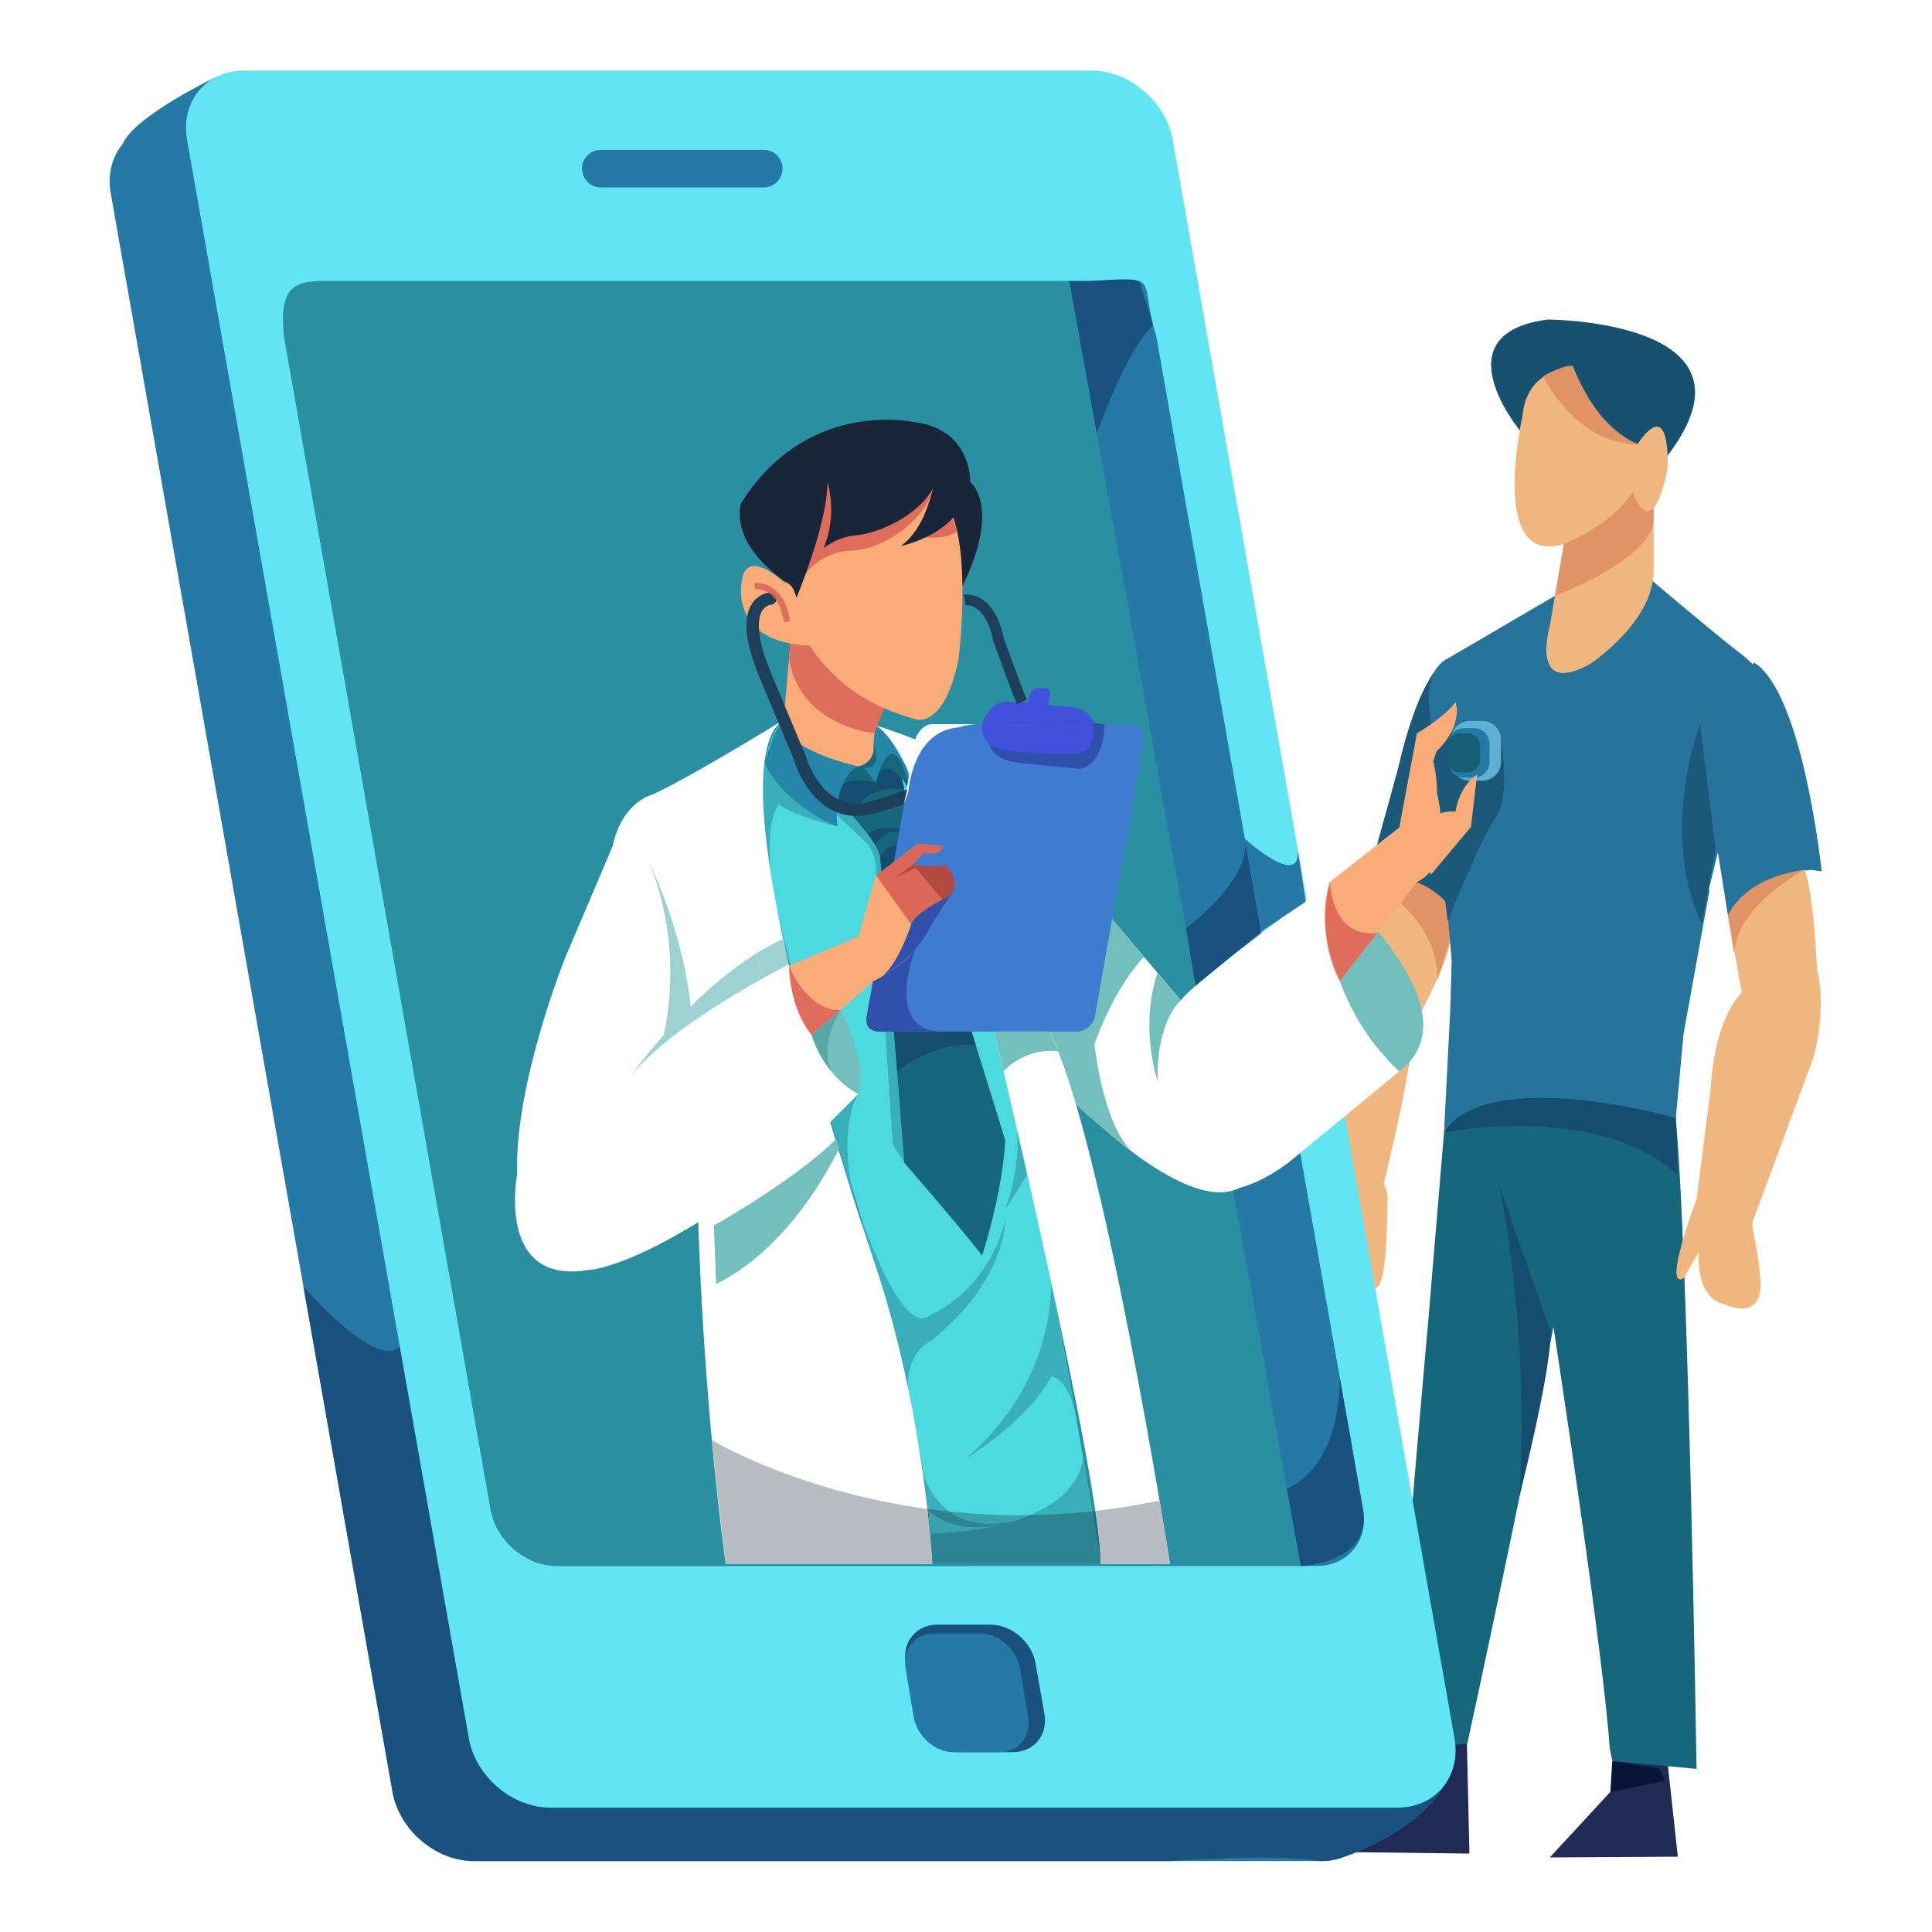 <svg version="1.0" preserveAspectRatio="xMidYMid meet" height="1080" viewBox="0 0 810 810" zoomAndPan="magnify" width="1080" xmlns:xlink="http://www.w3.org/1999/xlink" xmlns="http://www.w3.org/2000/svg"><defs><clipPath id="91695fb1c8"><path clip-rule="nonzero" d="M 716.699 277.766 L 763.723 277.766 L 763.723 384.062 L 716.699 384.062 Z M 716.699 277.766"></path></clipPath><clipPath id="7d37e0a01e"><path clip-rule="nonzero" d="M 711.188 402.113 L 763.723 402.113 L 763.723 514.426 L 711.188 514.426 Z M 711.188 402.113"></path></clipPath><clipPath id="4b7b84f7a1"><path clip-rule="nonzero" d="M 45.973 32 L 610.426 32 L 610.426 780.266 L 45.973 780.266 Z M 45.973 32"></path></clipPath><clipPath id="7ff720927e"><path clip-rule="nonzero" d="M 111.641 539 L 610.426 539 L 610.426 780.266 L 111.641 780.266 Z M 111.641 539"></path></clipPath><clipPath id="f73e84eeaf"><path clip-rule="nonzero" d="M 565.07 678.984 L 560.797 654.734 C 558.207 655.902 555.25 656.551 552.031 656.551 L 233.473 656.551 C 220.434 656.551 208.004 645.98 205.703 632.938 L 119.102 141.395 C 116.402 117.781 125.504 117.781 138.543 117.781 L 457.102 117.781 C 460.586 117.582 463.539 117.402 466.047 117.281 L 459.668 81.09 C 456.832 65.008 441.508 51.98 425.438 51.98 L 98.996 51.98 C 94.465 40.441 91.113 32.043 91.113 32.043 C 91.113 32.043 56.617 48.32 51.41 60.402 C 47.012 65.676 45 72.996 46.426 81.09 L 164.551 751.16 C 167.383 767.234 182.711 780.266 198.785 780.266 L 553.824 780.266 C 557.355 780.266 560.621 779.641 563.551 778.488 C 572.754 775.242 606.246 761.727 610.191 735.727 C 610.191 735.727 592.996 714.117 565.07 678.984"></path></clipPath><clipPath id="875cad85b6"><path clip-rule="nonzero" d="M 77 29.547 L 611 29.547 L 611 758 L 77 758 Z M 77 29.547"></path></clipPath></defs><rect fill-opacity="1" height="972" y="-81" fill="#ffffff" width="972" x="-81"></rect><rect fill-opacity="1" height="972" y="-81" fill="#ffffff" width="972" x="-81"></rect><path fill-rule="nonzero" fill-opacity="1" d="M 594.77 727.082 L 592.102 745.789 L 566.723 776.512 L 616.066 777.125 L 614.805 721.742 C 614.805 721.742 596.105 723.074 594.77 727.082" fill="#202c55"></path><path fill-rule="nonzero" fill-opacity="1" d="M 677.82 732.547 L 675.148 751.25 L 649.773 778.742 L 703.434 778.414 L 697.855 727.207 C 697.855 727.207 679.16 728.543 677.82 732.547" fill="#202c55"></path><path fill-rule="nonzero" fill-opacity="1" d="M 605.414 474.777 L 598.777 554.023 C 598.777 554.023 588.941 664.418 588.941 672.066 C 588.941 679.719 586.758 733.281 586.758 733.281 L 615.168 731.094 C 615.168 731.094 647.176 583.848 655.918 530.289 L 681.832 460.023 C 681.832 460.023 622.977 444.715 605.414 474.777" fill="#16677c"></path><path fill-rule="nonzero" fill-opacity="1" d="M 645.715 520.082 C 645.715 520.082 671.586 684.777 674.863 732.867 L 675.953 738.332 L 711.285 741.613 C 711.285 741.613 708.059 529.977 702.594 468.77 C 702.594 468.77 673.09 427.234 659.973 472.047 C 646.859 516.863 645.715 520.082 645.715 520.082" fill="#16677c"></path><path fill-rule="nonzero" fill-opacity="1" d="M 573.234 369.105 L 561.695 421.398 L 591.621 432.02 C 591.621 432.02 608.035 403.055 608.035 393.398 L 607.344 379.18 C 607.344 379.18 586.703 356.402 573.234 369.105" fill="#efb77f"></path><path fill-rule="nonzero" fill-opacity="1" d="M 602.738 410.777 C 602.738 410.555 602.73 410.336 602.73 410.117 C 602.957 409.602 603.184 409.086 603.41 408.574 L 602.738 410.777 M 606.453 378.246 C 604.5 376.266 599.539 371.566 593.609 368.395 L 592.766 365.789 C 598.992 369.441 604.359 375.527 606.438 378.039 L 606.453 378.246" fill="#e19a73"></path><path fill-rule="nonzero" fill-opacity="1" d="M 602.73 410.117 C 602.496 395.922 594.676 385.469 587.145 378.672 L 594.055 369.785 L 593.609 368.395 C 599.539 371.566 604.5 376.266 606.453 378.246 L 607.859 393.98 L 603.41 408.574 C 603.184 409.086 602.957 409.602 602.73 410.117" fill="#e09366"></path><path fill-rule="nonzero" fill-opacity="1" d="M 604.133 278.43 C 604.133 278.43 594.477 285.543 586.109 322.289 L 573.234 369.105 C 573.234 369.105 591.258 361.996 607.344 379.18 C 607.344 379.18 645.965 285.543 604.133 278.43" fill="#1a5979"></path><path fill-rule="nonzero" fill-opacity="1" d="M 651.949 249.781 L 607.344 275.859 C 607.344 275.859 598.336 279.074 598.977 294.527 L 608.633 402.676 L 707.105 411.047 C 707.105 411.047 735.426 295.172 736.715 290.664 C 738 286.156 740.574 282.297 729.633 273.926 C 718.691 265.555 692.945 243.668 692.945 243.668 C 692.945 243.668 654.715 239.152 651.949 249.781" fill="#26749b"></path><path fill-rule="nonzero" fill-opacity="1" d="M 655.664 228.039 L 649.867 261.949 C 649.867 261.949 678.828 265.293 693.309 239.227 L 693.309 200.605 C 693.309 200.605 642.148 163.75 655.664 228.039" fill="#efb77f"></path><path fill-rule="nonzero" fill-opacity="1" d="M 651.949 249.781 L 655.664 228.039 L 651.949 249.777 C 651.949 249.777 651.949 249.777 651.949 249.781" fill="#e19a73"></path><path fill-rule="nonzero" fill-opacity="1" d="M 651.949 249.781 L 651.949 249.777 L 655.664 228.039 C 655.664 228.039 674.969 220.695 684.625 206.305 C 684.625 206.305 687.273 214.285 690.832 214.285 C 691.621 214.285 692.453 213.898 693.309 212.938 L 693.309 217.496 C 693.309 234.367 652.055 249.742 651.949 249.781" fill="#e09366"></path><path fill-rule="nonzero" fill-opacity="1" d="M 637.148 180.383 C 637.148 180.383 603.535 139.77 648.906 133.977 C 648.906 133.977 742.637 134.113 699.148 191.012 L 662.422 196.723 L 637.148 180.383" fill="#165270"></path><path fill-rule="nonzero" fill-opacity="1" d="M 638.285 174.531 C 638.285 174.531 623.809 238.098 655.664 228.039 C 655.664 228.039 674.969 220.695 684.625 206.305 C 684.625 206.305 692.348 229.539 699.105 196.723 C 699.105 196.723 701.035 164.973 686.551 186.168 L 693.309 157.152 C 693.309 157.152 641.336 140.035 638.285 174.531" fill="#efb77f"></path><path fill-rule="nonzero" fill-opacity="1" d="M 659.395 153.445 C 659.395 153.445 669.176 180.43 686.551 186.168 L 699.191 165.352 C 699.191 165.352 680.496 124.32 659.395 149.426 L 659.395 153.445" fill="#165270"></path><path fill-rule="nonzero" fill-opacity="1" d="M 647.066 157.984 C 647.02 157.898 646.977 157.812 646.926 157.73 C 646.926 157.73 654.77 153.309 658.434 153.309 C 658.797 153.309 659.117 153.352 659.391 153.445 C 654.867 154.129 650.586 155.523 647.066 157.984" fill="#ca8964"></path><path fill-rule="nonzero" fill-opacity="1" d="M 685.336 186.215 C 680.402 186.215 661.488 184.395 647.066 157.984 C 650.586 155.523 654.867 154.129 659.391 153.445 C 659.391 153.445 659.391 153.445 659.395 153.445 C 659.395 153.445 662.051 161.801 668.281 170.465 C 672.797 177.074 678.949 183.656 686.551 186.168 C 686.551 186.168 686.121 186.215 685.336 186.215" fill="#e09366"></path><path fill-rule="nonzero" fill-opacity="1" d="M 686.551 186.168 C 678.949 183.656 672.797 177.074 668.281 170.465 C 672.578 176.43 678.566 182.539 686.551 186.168" fill="#ca8964"></path><path fill-rule="nonzero" fill-opacity="1" d="M 649.867 261.949 C 649.867 261.949 640.816 292.594 666.555 278.43 C 666.555 278.43 693.309 260.953 693.309 239.227 C 693.309 239.227 652.488 251.906 649.867 261.949" fill="#efb77f"></path><path fill-rule="nonzero" fill-opacity="1" d="M 608.633 402.676 L 607.992 423.922 L 705.816 433.578 L 716.762 373.066 C 716.762 373.066 610.562 378.859 608.633 402.676" fill="#26749b"></path><g clip-path="url(#91695fb1c8)"><path fill-rule="nonzero" fill-opacity="1" d="M 735.426 277.789 C 735.426 277.789 713.543 300.965 717.402 339.59 L 724.484 384.008 C 724.484 384.008 734.781 367.27 759.238 364.695 L 763.742 365.34 C 763.742 365.34 756.023 290.664 735.426 277.789" fill="#26749b"></path></g><path fill-rule="nonzero" fill-opacity="1" d="M 724.484 384.008 L 730.273 416.195 C 730.273 416.195 734.781 400.746 761.812 406.539 C 761.812 406.539 760.527 375.637 756.664 364.695 C 756.664 364.695 731.562 367.914 724.484 384.008" fill="#efb77f"></path><path fill-rule="nonzero" fill-opacity="1" d="M 727.059 400.102 L 724.484 384.008 L 727.137 398.766 C 727.098 399.211 727.074 399.656 727.059 400.102" fill="#e19a73"></path><path fill-rule="nonzero" fill-opacity="1" d="M 724.484 384.008 C 724.484 384.008 730.281 367.914 756.664 364.695 C 756.59 364.707 731.555 367.938 724.484 384.008" fill="#cb8c69"></path><path fill-rule="nonzero" fill-opacity="1" d="M 727.137 398.766 L 724.484 384.008 C 731.555 367.938 756.59 364.707 756.664 364.695 C 756.664 364.695 728.945 378.863 727.137 398.766" fill="#e09366"></path><g clip-path="url(#7d37e0a01e)"><path fill-rule="nonzero" fill-opacity="1" d="M 730.273 416.195 C 730.273 416.195 719.051 425.262 717.121 457.125 L 711.332 502.508 L 734.137 514.047 L 760.562 442.641 C 760.562 442.641 765.957 422.578 761.812 406.539 C 761.812 406.539 735.703 392.648 730.273 416.195" fill="#efb77f"></path></g><path fill-rule="nonzero" fill-opacity="1" d="M 711.332 502.508 C 711.332 502.508 696.809 541.086 705.816 535.934 L 712.254 524.988 C 712.254 524.988 710.324 544.301 723.199 546.879 C 723.199 546.879 739.93 555.246 738 535.289 C 736.07 515.332 732.852 514.691 736.07 508.254 C 739.289 501.816 716.84 480.668 711.332 502.508" fill="#efb77f"></path><path fill-rule="nonzero" fill-opacity="1" d="M 581.609 505.52 C 581.609 505.52 581.891 546.742 575.219 538.789 L 572.965 526.297 C 572.965 526.297 568.102 545.082 555.133 543.047 C 555.133 543.047 536.535 545.113 545.25 527.055 C 553.961 509 557.203 509.508 556.414 502.355 C 555.617 495.203 583.988 483.121 581.609 505.52" fill="#efb77f"></path><path fill-rule="nonzero" fill-opacity="1" d="M 607.992 423.922 L 605.414 474.777 C 605.414 474.777 621.496 446.879 702.594 468.77 L 705.816 433.578 C 705.816 433.578 637.598 322.852 607.992 423.922" fill="#26749b"></path><path fill-rule="nonzero" fill-opacity="1" d="M 561.695 421.398 C 561.695 421.398 560.496 422.512 558.867 424.996 C 555.02 430.844 548.758 444.305 550.117 468.711 L 554.938 513.129 L 575.211 516.023 C 575.211 516.023 594.52 441.676 591.621 432.02 L 561.695 421.398" fill="#efb77f"></path><path fill-rule="nonzero" fill-opacity="1" d="M 719.305 356.121 L 712.746 303.656 C 712.746 303.656 695.262 348.836 713.473 387.457 L 719.305 356.121" fill="#1a5979"></path><path fill-rule="nonzero" fill-opacity="1" d="M 605.414 474.777 C 605.414 474.777 669.031 461.789 703.273 492.395 L 702.594 468.77 C 702.594 468.77 623.395 446.23 605.414 474.777" fill="#144d70"></path><path fill-rule="nonzero" fill-opacity="1" d="M 650.137 558.395 L 628.281 496.094 C 628.281 496.094 641.398 552.93 637.023 627.258 C 637.023 627.258 650.137 575.883 650.137 558.395" fill="#144d70"></path><path fill-rule="nonzero" fill-opacity="1" d="M 675.148 751.25 L 698.234 746.668 L 695.641 741.492 L 675.953 738.332 L 675.148 751.25" fill="#091438"></path><path fill-rule="nonzero" fill-opacity="1" d="M 629.285 310.078 C 629.285 310.078 633.523 333.754 627.055 342.816 C 620.582 351.879 606.996 386.18 606.996 386.18 L 603.758 361.586 L 599.879 325.344 C 599.879 325.344 603.113 307.219 605.059 307.219 L 629.285 310.078" fill="#1a5979"></path><path fill-rule="nonzero" fill-opacity="1" d="M 629.285 319.465 C 629.285 323.781 625.781 327.285 621.465 327.285 L 616.254 327.285 C 611.938 327.285 608.43 323.781 608.43 319.465 L 608.43 310.078 C 608.43 305.758 611.938 302.258 616.254 302.258 L 621.465 302.258 C 625.781 302.258 629.285 305.758 629.285 310.078 L 629.285 319.465" fill="#5db0d1"></path><path fill-rule="nonzero" fill-opacity="1" d="M 624.469 319.52 C 624.469 323.094 621.57 325.988 617.996 325.988 L 613.684 325.988 C 610.109 325.988 607.215 323.094 607.215 319.52 L 607.215 311.75 C 607.215 308.176 610.109 305.281 613.684 305.281 L 617.996 305.281 C 621.57 305.281 624.469 308.176 624.469 311.75 L 624.469 319.52" fill="#257aa5"></path><path fill-rule="nonzero" fill-opacity="1" d="M 620.512 318.707 C 620.512 321.539 618.215 323.832 615.387 323.832 L 611.977 323.832 C 609.145 323.832 606.852 321.539 606.852 318.707 L 606.852 312.559 C 606.852 309.73 609.145 307.438 611.977 307.438 L 615.387 307.438 C 618.215 307.438 620.512 309.73 620.512 312.559 L 620.512 318.707" fill="#165f75"></path><path fill-rule="nonzero" fill-opacity="1" d="M 77.98 107.742 L 190.047 691.781 L 571.828 687.484 L 458.891 107.742 C 458.891 107.742 81 59.199 77.98 107.742" fill="#2a8fa0"></path><g clip-path="url(#4b7b84f7a1)"><path fill-rule="nonzero" fill-opacity="1" d="M 565.07 678.984 L 560.797 654.734 C 558.207 655.902 555.25 656.551 552.031 656.551 L 233.473 656.551 C 220.434 656.551 208.004 645.98 205.703 632.938 L 119.102 141.395 C 116.402 117.781 125.504 117.781 138.543 117.781 L 457.102 117.781 C 460.586 117.582 463.539 117.402 466.047 117.281 L 459.668 81.09 C 456.832 65.008 441.508 51.98 425.438 51.98 L 98.996 51.98 C 94.465 40.441 91.113 32.043 91.113 32.043 C 91.113 32.043 56.617 48.32 51.41 60.402 C 47.012 65.676 45 72.996 46.426 81.09 L 164.551 751.16 C 167.383 767.234 182.711 780.266 198.785 780.266 L 553.824 780.266 C 557.355 780.266 560.621 779.641 563.551 778.492 C 572.754 775.242 606.246 761.727 610.191 735.727 C 610.191 735.727 592.996 714.117 565.07 678.984" fill="#257aa5"></path></g><g clip-path="url(#7ff720927e)"><g clip-path="url(#f73e84eeaf)"><path fill-rule="nonzero" fill-opacity="1" d="M 127.195 539.262 C 127.195 539.262 157.531 574.68 167.621 564.566 L 609.305 734.613 C 609.305 734.613 638.738 792.492 553.824 780.266 C 468.906 768.043 127.195 836.008 127.195 836.008 L 111.699 656.551 L 127.195 539.262" fill="#19517f"></path></g></g><path fill-rule="nonzero" fill-opacity="1" d="M 448.316 117.781 L 545.375 656.551 L 576.434 681.133 C 576.434 681.133 579.02 598.559 576.434 593.379 C 573.844 588.199 487.137 87.27 487.137 87.27 C 487.137 87.27 436.668 53.125 448.316 117.781" fill="#257aa5"></path><path fill-rule="nonzero" fill-opacity="1" d="M 459.844 181.781 C 459.844 181.781 472.066 146.699 483.484 136.398 L 471.664 98.918 C 471.664 98.918 443.047 88.535 448.316 117.781 L 459.844 181.781" fill="#19517f"></path><g clip-path="url(#875cad85b6)"><path fill-rule="nonzero" fill-opacity="1" d="M 552.031 656.551 L 233.473 656.551 C 220.434 656.551 208.004 645.98 205.703 632.938 L 119.102 141.395 C 116.402 117.781 125.504 117.781 138.543 117.781 L 457.102 117.781 C 488.02 115.996 477.105 116.027 484.867 141.395 L 571.473 632.938 C 573.773 645.98 565.07 656.551 552.031 656.551 Z M 609.805 728.75 L 491.68 58.676 C 488.848 42.602 473.52 29.57 457.445 29.57 L 102.41 29.57 C 86.332 29.57 75.602 42.602 78.438 58.676 L 196.562 728.75 C 199.398 744.828 214.723 757.859 230.797 757.859 L 585.836 757.859 C 601.91 757.859 612.637 744.828 609.805 728.75" fill="#61e5f2"></path></g><path fill-rule="nonzero" fill-opacity="1" d="M 437.879 718.5 C 439.445 727.398 433.504 734.613 424.605 734.613 L 402.445 734.613 C 393.547 734.613 385.062 727.398 383.488 718.5 L 379.742 697.25 C 378.176 688.348 384.117 681.133 393.016 681.133 L 415.18 681.133 C 424.078 681.133 432.562 688.348 434.133 697.25 L 437.879 718.5" fill="#19517f"></path><path fill-rule="nonzero" fill-opacity="1" d="M 431.016 719.617 C 432.402 727.898 427.156 734.613 419.305 734.613 L 399.75 734.613 C 391.895 734.613 384.406 727.898 383.02 719.617 L 379.715 699.84 C 378.332 691.559 383.574 684.844 391.43 684.844 L 410.984 684.844 C 418.84 684.844 426.328 691.559 427.711 699.84 L 431.016 719.617" fill="#257aa5"></path><path fill-rule="nonzero" fill-opacity="1" d="M 328.078 70.695 C 328.078 75.043 324.555 78.574 320.207 78.574 L 251.883 78.574 C 247.535 78.574 244.008 75.043 244.008 70.695 C 244.008 66.344 247.535 62.816 251.883 62.816 L 320.207 62.816 C 324.555 62.816 328.078 66.344 328.078 70.695" fill="#257aa5"></path><path fill-rule="nonzero" fill-opacity="1" d="M 561.637 577.109 C 561.637 577.109 563.445 613.398 539.527 624.098 L 545.375 656.551 C 545.375 656.551 575.406 655.246 571.473 632.938 L 561.637 577.109" fill="#19517f"></path><path fill-rule="nonzero" fill-opacity="1" d="M 557.551 369.785 C 557.551 369.785 620.582 423.512 586.668 449.137 C 586.668 449.137 539.809 431.051 557.551 369.785" fill="#73bfbd"></path><path fill-rule="nonzero" fill-opacity="1" d="M 466.258 385.328 L 495.059 419.418 C 495.059 419.418 465.297 423.301 466.258 476.141 L 450.957 462.5 L 440.055 432.504 C 440.055 432.504 458.152 375.73 466.258 385.328" fill="#ffffff"></path><path fill-rule="nonzero" fill-opacity="1" d="M 466.258 476.141 L 495.055 493.34 C 495.055 493.34 509.992 509.844 540.078 487.516 L 586.668 449.137 C 586.668 449.137 550.758 419.02 557.551 369.785 C 557.551 369.785 500.5 411.504 495.055 419.418 C 495.055 419.418 453.578 413.312 466.258 476.141" fill="#ffffff"></path><path fill-rule="nonzero" fill-opacity="1" d="M 451.328 463.766 C 451.328 463.766 459.016 423.238 479.625 401.148 L 466.258 385.328 L 440.055 432.504 L 451.328 463.766" fill="#73bfbd"></path><path fill-rule="nonzero" fill-opacity="1" d="M 328.781 301.051 C 328.781 301.051 315.176 313.977 319.922 351.945 C 324.664 389.918 363.703 519.789 363.703 519.789 C 363.703 519.789 389.586 600.688 390.879 655.699 L 461.465 655.699 C 461.465 655.699 433.762 478.461 411.789 416.652 C 411.789 416.652 396.816 343.621 386.281 320.812 C 386.281 320.812 335.918 271.301 328.781 301.051" fill="#4cd9e0"></path><path fill-rule="nonzero" fill-opacity="1" d="M 350.812 341.602 L 363.691 353.82 C 363.691 353.82 367.586 358.301 367.262 365.555 C 366.941 372.805 374.348 479.809 374.348 479.809 L 379.133 487.516 C 379.133 487.516 389.309 376.797 375.242 356.375 C 361.176 335.957 347.312 317.305 349.793 341.602 L 350.812 341.602" fill="#39afbc"></path><path fill-rule="nonzero" fill-opacity="1" d="M 351.449 334.844 L 367.262 353.82 C 367.262 353.82 371.77 349.07 381.434 352.094 C 381.434 352.094 380.531 330.414 376.973 324.211 C 376.973 324.211 352.781 304.215 351.449 334.844" fill="#16677c"></path><path fill-rule="nonzero" fill-opacity="1" d="M 357.082 341.602 C 357.082 341.602 362.426 328.469 379.133 331.004 C 379.133 331.004 378.707 328.098 377.84 326.152 C 376.973 324.211 356.859 297.758 351.008 334.523 L 357.082 341.602" fill="#144d70"></path><path fill-rule="nonzero" fill-opacity="1" d="M 363.961 320.816 C 363.961 320.816 375.211 314.051 381.348 333.051 C 381.348 333.051 383.402 314.84 367.621 304.988 C 367.621 304.988 354.082 303.781 363.961 320.816" fill="#2486a8"></path><path fill-rule="nonzero" fill-opacity="1" d="M 406.734 202.055 C 406.734 202.055 420.02 212.07 403.508 245.73 C 403.508 245.73 390.836 227.188 398 210.141 C 405.16 193.094 398 208.199 398 208.199 L 406.734 202.055" fill="#19263a"></path><path fill-rule="nonzero" fill-opacity="1" d="M 331.336 269.781 L 328.117 307.219 C 328.117 307.219 341.703 326.637 366.941 320.164 C 366.941 320.164 363.703 304.758 371.469 295.633 C 371.469 295.633 333.902 239.875 331.336 269.781" fill="#f9ac78"></path><path fill-rule="nonzero" fill-opacity="1" d="M 367.641 304.945 C 367.477 304.824 367.316 304.707 367.152 304.586 C 367.793 301.895 368.848 299.207 370.527 296.84 C 370.652 296.895 370.781 296.953 370.906 297.008 L 367.641 304.945" fill="#c96b5f"></path><path fill-rule="nonzero" fill-opacity="1" d="M 367.621 304.988 C 367.621 304.988 367.621 304.992 367.621 304.988 C 367.621 304.988 367.41 304.973 367.066 304.973 C 367.062 304.973 367.062 304.973 367.062 304.973 C 367.094 304.844 367.121 304.715 367.152 304.586 C 367.316 304.707 367.477 304.824 367.641 304.945 L 367.621 304.988" fill="#cc7366"></path><path fill-rule="nonzero" fill-opacity="1" d="M 366.621 307.426 C 366.734 306.613 366.879 305.793 367.062 304.973 C 367.062 304.973 367.062 304.973 367.066 304.973 C 367.41 304.973 367.621 304.988 367.621 304.988 C 367.621 304.992 367.621 304.988 367.621 304.988 L 366.621 307.426" fill="#c86a60"></path><path fill-rule="nonzero" fill-opacity="1" d="M 330.785 276.16 C 330.785 276.16 330.785 276.164 330.785 276.16 L 331.336 269.781 L 330.785 276.16" fill="#c96b5f"></path><path fill-rule="nonzero" fill-opacity="1" d="M 366.621 307.426 C 366.535 307.418 335.391 304.605 330.785 276.16 L 331.336 269.781 C 333.785 270.25 336.523 270.555 339.578 270.664 C 345.387 279.664 354.961 289.867 370.527 296.84 C 368.848 299.207 367.793 301.895 367.152 304.586 C 367.121 304.715 367.094 304.844 367.062 304.973 C 366.879 305.793 366.734 306.613 366.621 307.426" fill="#de6e5b"></path><path fill-rule="nonzero" fill-opacity="1" d="M 398 213.16 C 398 213.16 379.02 180.367 344.941 197.195 C 344.941 197.195 321.973 211.367 329.41 244.758 C 329.406 244.754 312.156 228.031 310.863 244.758 C 310.863 244.758 306.18 269.484 339.578 270.664 C 346.922 282.047 360.297 295.355 384.191 301.613 C 384.191 301.613 395.84 305.496 401.879 276.371 C 401.879 276.371 407.488 231.285 398 213.16" fill="#f9ac78"></path><path fill-rule="nonzero" fill-opacity="1" d="M 320.512 319.766 C 320.512 319.766 327.117 340.012 351.129 346.484 C 351.129 346.484 348.23 328.391 360.062 321.348 C 360.062 321.348 327.492 314.484 328.582 301.781 C 328.582 301.781 324.984 304.27 320.512 319.766" fill="#2486a8"></path><path fill-rule="nonzero" fill-opacity="1" d="M 360.062 321.348 C 360.062 321.348 364.676 320.164 367.262 328.254 C 367.262 328.254 353.898 324.492 352.461 331.078 C 352.461 331.078 354.801 323.176 360.062 321.348" fill="#16677c"></path><path fill-rule="nonzero" fill-opacity="1" d="M 367.262 328.254 C 367.262 328.254 368.809 316.98 374.184 321.484 L 366.941 320.164 C 366.941 320.164 366.453 322.234 361.973 321.484 C 361.973 321.484 366.941 326.312 367.262 328.254" fill="#2486a8"></path><path fill-rule="nonzero" fill-opacity="1" d="M 361.973 321.484 C 361.973 321.484 367.234 321.781 366.277 313.371 L 376.133 323.219 C 376.133 323.219 368.879 315.312 367.262 328.254 L 361.973 321.484" fill="#2486a8"></path><path fill-rule="nonzero" fill-opacity="1" d="M 367.262 328.254 C 367.262 328.254 373.93 299.129 381.434 331.004 C 381.434 331.004 370.82 313.371 367.262 328.254" fill="#16677c"></path><path fill-rule="nonzero" fill-opacity="1" d="M 360.062 321.348 C 360.062 321.348 367.246 319.84 366.285 311.75 C 366.285 311.75 371.086 324.453 360.062 321.348" fill="#16677c"></path><path fill-rule="nonzero" fill-opacity="1" d="M 363.691 349.535 C 363.691 349.535 376.086 342.168 381.434 352.094 C 381.434 352.094 370.945 345.988 368.078 356.375 C 368.078 356.375 365.734 351.984 363.691 349.535" fill="#144d70"></path><path fill-rule="nonzero" fill-opacity="1" d="M 367.262 353.82 L 369.051 359.43 C 369.051 359.43 373.133 353.672 381.434 356.625 L 381.434 352.094 C 381.434 352.094 374.059 343.465 367.262 353.82" fill="#16677c"></path><path fill-rule="nonzero" fill-opacity="1" d="M 369.051 359.43 L 379.133 487.516 C 379.133 487.516 401.902 513.727 411.789 526.348 C 411.789 526.348 420.254 500.66 421.449 478.07 C 421.449 478.07 385.574 360.723 381.434 356.625 C 381.434 356.625 374.617 352.094 369.051 359.43" fill="#16677c"></path><path fill-rule="nonzero" fill-opacity="1" d="M 381.434 356.625 C 381.434 356.625 369.504 365.176 371.09 385.328 L 369.051 359.43 C 369.051 359.43 372.27 350.727 381.434 356.625" fill="#144d70"></path><path fill-rule="nonzero" fill-opacity="1" d="M 349.793 346.102 C 349.793 346.102 333.977 342.523 326.496 337.316 C 326.496 337.316 316.793 348.086 328.117 391.555 C 339.438 435.027 328.117 393.301 328.117 393.301 C 328.117 393.301 313.879 346.551 320.512 319.766 C 320.512 319.766 325.852 334.828 349.793 346.102" fill="#39afbc"></path><path fill-rule="nonzero" fill-opacity="1" d="M 359.859 506.848 C 359.859 506.848 377.723 562.215 390.191 551.215 C 390.191 551.215 413.742 541.891 421.449 511.734 C 421.449 511.734 421.855 536.973 390.191 562.215 C 390.191 562.215 377.578 567.723 381.434 587.219 L 359.859 506.848" fill="#39afbc"></path><path fill-rule="nonzero" fill-opacity="1" d="M 440.602 536.871 C 440.602 536.871 443.938 577.75 405.117 611.402 C 405.117 611.402 431.582 595.223 440.672 577.102 C 440.672 577.102 448.176 576.926 451.336 595.172 L 440.602 536.871" fill="#39afbc"></path><path fill-rule="nonzero" fill-opacity="1" d="M 421.449 506.848 C 421.449 506.848 430.449 484.832 424.734 462.5 L 431.223 490.977 C 431.223 490.977 428.078 497.746 421.449 506.848" fill="#39afbc"></path><path fill-rule="nonzero" fill-opacity="1" d="M 390.191 642.902 C 390.191 642.902 448.828 643.117 454.148 611.402 L 461.465 655.699 L 390.879 655.699 L 390.191 642.902" fill="#39afbc"></path><path fill-rule="nonzero" fill-opacity="1" d="M 387.156 617.816 C 387.156 617.816 393.699 645.309 425.828 637.414 C 425.828 637.414 404.723 646.207 389.281 633.551 L 387.156 617.816" fill="#39afbc"></path><path fill-rule="nonzero" fill-opacity="1" d="M 328.582 301.781 C 328.582 301.781 290.586 325.223 273.766 333.051 C 273.766 333.051 260.824 335.91 256.938 354.574 C 256.938 354.574 299.723 373.938 292.762 512.758 C 292.762 512.758 294.535 583.137 304.242 655.699 L 390.879 655.699 C 390.879 655.699 387.879 592.324 366.441 528.758 C 366.441 528.758 295.664 322.82 328.582 301.781" fill="#ffffff"></path><path fill-rule="nonzero" fill-opacity="1" d="M 256.938 354.574 L 236.883 401.711 C 236.883 401.711 215.527 454.781 216.82 492.32 C 216.82 492.32 207.766 538.914 246.586 532.449 C 246.586 532.449 268.586 532.449 323.91 491.027 L 337.82 478.742 C 337.82 478.742 311.293 450.25 323.91 418.539 C 323.91 418.539 284.762 308.73 256.938 354.574" fill="#ffffff"></path><path fill-rule="nonzero" fill-opacity="1" d="M 299.285 513.848 C 299.285 513.848 343.355 489.07 356.945 470.289 C 356.945 470.289 338.332 519.465 300.242 538.34 L 299.285 513.848" fill="#73bfbd"></path><path fill-rule="nonzero" fill-opacity="1" d="M 330.785 404.918 C 330.785 404.918 337.254 443.133 359.859 458.664 C 359.859 458.664 341.289 477.832 334.27 483.133 C 334.27 483.133 298.512 444.371 330.785 404.918" fill="#ffffff"></path><path fill-rule="nonzero" fill-opacity="1" d="M 263.504 342.562 C 262.777 341.91 262.355 341.602 262.355 341.602 C 262.746 341.918 263.125 342.242 263.504 342.562" fill="#95acad"></path><path fill-rule="nonzero" fill-opacity="1" d="M 330.785 404.918 L 359.859 392.652 C 359.859 392.652 358.363 402.516 366.098 411.34 C 366.098 411.34 349.004 426.852 340.285 433.914 C 340.285 433.914 331.727 425.387 330.785 404.918" fill="#f9ac78"></path><path fill-rule="nonzero" fill-opacity="1" d="M 332.523 417.504 C 331.59 413.875 330.914 409.668 330.785 404.918 C 331.008 409.77 331.66 413.949 332.523 417.504" fill="#df7669"></path><path fill-rule="nonzero" fill-opacity="1" d="M 340.285 433.914 C 340.285 433.914 335.277 428.199 332.523 417.504 C 331.66 413.949 331.008 409.77 330.785 404.918 C 330.785 404.918 337.898 423.512 352.203 423.512 C 352.289 423.512 352.375 423.512 352.461 423.512 L 340.285 433.914" fill="#de6e5b"></path><path fill-rule="nonzero" fill-opacity="1" d="M 352.461 423.512 C 352.461 423.512 364 445.723 359.859 458.664 C 359.859 458.664 346.418 452.738 340.285 433.914 L 352.461 423.512" fill="#73bfbd"></path><path fill-rule="nonzero" fill-opacity="1" d="M 340.301 433.965 C 340.301 433.965 340.297 433.957 340.297 433.953 C 340.293 433.941 340.289 433.926 340.285 433.914 C 340.289 433.93 340.297 433.949 340.301 433.965" fill="#4bb1b1"></path><path fill-rule="nonzero" fill-opacity="1" d="M 343.828 442.219 C 342.477 439.797 341.137 436.934 340.297 433.953 C 340.297 433.957 340.301 433.965 340.301 433.965 C 341.312 437.055 342.516 439.793 343.828 442.219" fill="#81bdba"></path><path fill-rule="nonzero" fill-opacity="1" d="M 348.441 449.137 C 348.441 449.137 346.117 446.309 343.828 442.219 C 342.516 439.793 341.312 437.055 340.301 433.965 C 340.297 433.949 340.289 433.93 340.285 433.914 L 352.461 423.512 C 352.461 423.512 343.312 437.449 348.441 449.137" fill="#56a9a6"></path><path fill-rule="nonzero" fill-opacity="1" d="M 271.531 360.176 C 271.41 359.93 271.293 359.68 271.176 359.43 C 271.176 359.43 271.305 359.684 271.531 360.176" fill="#9dd2d1"></path><path fill-rule="nonzero" fill-opacity="1" d="M 330.652 404.34 C 330.25 402.586 329.859 400.832 329.473 399.086 L 330.785 404.273 C 330.785 404.273 330.738 404.293 330.652 404.34" fill="#5db1b4"></path><path fill-rule="nonzero" fill-opacity="1" d="M 320.535 409.754 C 319.426 406.992 318.066 403.711 316.5 400.113 C 320.27 397.734 324.148 395.574 328.117 393.73 L 329.473 399.086 C 329.859 400.832 330.25 402.586 330.652 404.34 C 329.902 404.719 326.074 406.676 320.535 409.754" fill="#9dd2d1"></path><path fill-rule="nonzero" fill-opacity="1" d="M 262.93 453.273 C 262.93 453.273 268.699 444.797 278.285 433.914 C 286.531 395.43 273.844 365.227 271.531 360.176 C 284.699 388 288.473 411.082 289.555 421.969 C 297.383 414.254 306.543 406.406 316.5 400.113 C 318.066 403.711 319.426 406.992 320.535 409.754 C 312.539 414.195 300.977 420.969 289.988 428.699 L 289.988 428.703 L 289.969 428.711 C 279.023 436.41 268.648 445.055 262.93 453.273" fill="#9dd2d1"></path><path fill-rule="nonzero" fill-opacity="1" d="M 359.859 458.664 C 359.859 458.664 350.574 471.652 358.434 504.312 L 348.441 470.152 L 359.859 458.664" fill="#39afbc"></path><path fill-rule="nonzero" fill-opacity="1" d="M 459.082 426.031 C 458.453 429.605 455.043 432.504 451.469 432.504 L 368.707 432.504 C 365.133 432.504 362.746 429.605 363.375 426.031 L 383.816 310.082 C 384.445 306.508 387.855 303.609 391.43 303.609 L 474.191 303.609 C 477.766 303.609 480.152 306.508 479.523 310.082 L 459.082 426.031" fill="#3f7bd1"></path><path fill-rule="nonzero" fill-opacity="1" d="M 376.133 449.375 C 376.133 449.375 390.43 436.551 409.098 438.223 L 407.301 432.504 L 374.805 432.504 L 376.133 449.375" fill="#144d70"></path><path fill-rule="nonzero" fill-opacity="1" d="M 369.914 409.316 C 369.914 409.316 383.898 401.238 389.574 389.18 L 399.129 374.152 C 399.129 374.152 379.266 363.176 369.914 409.316" fill="#3050aa"></path><path fill-rule="nonzero" fill-opacity="1" d="M 367.262 367.016 L 384.625 353.82 C 384.625 353.82 387.996 353.395 387.133 357.742 L 382.691 362.449 L 395.25 377.117 C 395.25 377.117 383.754 382.723 382.039 387.473 C 382.039 387.473 365.473 374.605 367.262 367.016" fill="#db6758"></path><path fill-rule="nonzero" fill-opacity="1" d="M 385.461 353.809 L 395.25 354.594 C 395.25 354.594 395.918 359.297 385.578 357.512 C 385.578 357.512 381.859 355.102 385.461 353.809" fill="#db6758"></path><path fill-rule="nonzero" fill-opacity="1" d="M 382.691 362.449 L 375.242 368.055 L 383.891 363.852 Z M 382.691 362.449" fill="#b24a42"></path><path fill-rule="nonzero" fill-opacity="1" d="M 382.691 362.449 C 382.691 362.449 393.684 364.199 396.273 362.449 C 396.273 362.449 405.875 372.156 395.25 377.117 L 382.691 362.449" fill="#b24a42"></path><path fill-rule="nonzero" fill-opacity="1" d="M 359.859 392.652 L 367.262 367.016 L 382.039 387.473 C 382.039 387.473 375.176 409.316 366.098 411.34 C 366.098 411.34 352.785 408.617 359.859 392.652" fill="#f9ac78"></path><path fill-rule="nonzero" fill-opacity="1" d="M 461.465 655.699 L 490.527 655.699 C 490.527 655.699 462.703 478.184 440.055 432.504 L 416.848 432.504 C 416.848 432.504 461.523 619.742 461.465 655.699" fill="#ffffff"></path><path fill-rule="nonzero" fill-opacity="1" d="M 367.262 304.148 C 367.262 304.148 376.105 306.902 383.816 310.082 L 381.434 324.695 C 381.434 324.695 374.488 308.406 367.262 304.148" fill="#ffffff"></path><path fill-rule="nonzero" fill-opacity="1" d="M 420.766 449.137 C 420.766 449.137 429.184 439.102 443.68 440.793 L 440.055 432.504 L 416.848 432.504 L 420.766 449.137" fill="#73bfbd"></path><path fill-rule="nonzero" fill-opacity="1" d="M 459.84 470.418 C 459.84 470.418 499.152 508.57 519.617 498.043 C 519.617 498.043 489.977 456.93 459.84 470.418" fill="#ffffff"></path><path fill-rule="nonzero" fill-opacity="1" d="M 383.891 397.656 C 383.891 397.656 369.875 432.504 395.258 432.504 L 369.875 432.504 C 369.875 432.504 362.047 433.578 363.375 426.031 L 366.098 411.34 C 366.098 411.34 378.207 406.137 383.891 397.656" fill="#3050aa"></path><path fill-rule="nonzero" fill-opacity="1" d="M 495.059 419.418 C 495.059 419.418 484.703 427.816 485.352 453.273 C 485.352 453.273 477.527 430.898 485.32 407.895 L 495.059 419.418" fill="#73bfbd"></path><path fill-rule="nonzero" fill-opacity="1" d="M 411.789 303.609 C 411.789 303.609 414.488 294.277 421.449 294.277 L 431.223 294.277 C 431.223 294.277 430.996 287.805 436.82 288.453 C 436.82 288.453 440.703 287.504 440.055 291.539 C 439.41 295.57 439.41 295.57 439.41 295.57 L 451.336 296.629 C 451.336 296.629 459.145 298.836 458.66 304.973 L 411.789 303.609" fill="#4251db"></path><path fill-rule="nonzero" fill-opacity="1" d="M 411.789 303.609 C 411.789 303.609 409.383 314.598 426.336 316.086 L 451.336 317.797 C 451.336 317.797 460.438 316.312 458.66 304.973 L 411.789 303.609" fill="#4251db"></path><path fill-rule="nonzero" fill-opacity="1" d="M 557.551 369.785 L 586.668 346.906 L 594.055 369.785 L 561.758 411.34 C 561.758 411.34 550.809 388.984 557.551 369.785" fill="#f9ac78"></path><path fill-rule="nonzero" fill-opacity="1" d="M 561.758 411.34 C 561.758 411.34 561.758 411.336 561.75 411.328 C 561.75 411.328 561.746 411.32 561.746 411.316 C 561.75 411.332 561.758 411.34 561.758 411.34 L 577.438 391.164 L 561.758 411.34" fill="#d07062"></path><path fill-rule="nonzero" fill-opacity="1" d="M 561.75 411.328 C 561.555 411.016 556.977 403.441 555.867 390.973 C 557.34 402.086 561.516 410.844 561.746 411.316 C 561.746 411.32 561.75 411.328 561.75 411.328" fill="#df7669"></path><path fill-rule="nonzero" fill-opacity="1" d="M 561.758 411.34 C 561.758 411.34 561.75 411.332 561.746 411.316 C 561.516 410.844 557.34 402.086 555.867 390.973 C 555.328 384.961 555.598 377.809 557.551 369.785 C 557.551 369.785 558.172 391.336 574.801 391.336 C 575.637 391.336 576.516 391.281 577.438 391.164 L 561.758 411.34" fill="#de6e5b"></path><path fill-rule="nonzero" fill-opacity="1" d="M 490.527 655.699 L 304.242 655.699 L 461.465 655.699 C 461.461 655.672 460.156 647.309 457.887 633.605 C 458.332 633.555 458.781 633.512 459.227 633.457 C 460.652 643.102 461.473 650.805 461.465 655.699 L 490.527 655.699" fill="#226e7e"></path><path fill-rule="nonzero" fill-opacity="1" d="M 461.465 655.699 L 457.816 633.617 C 457.844 633.609 457.863 633.609 457.887 633.605 C 460.156 647.309 461.461 655.672 461.465 655.699" fill="#39a2ab"></path><path fill-rule="nonzero" fill-opacity="1" d="M 390.836 654.906 C 390.695 652.449 390.18 644.414 388.84 632.645 C 388.945 632.66 389.059 632.672 389.164 632.688 L 389.281 633.551 C 389.281 633.551 389.281 633.551 389.285 633.555 C 389.641 636.707 389.945 639.828 390.191 642.902 L 390.836 654.906" fill="#226e7e"></path><path fill-rule="nonzero" fill-opacity="1" d="M 390.223 642.902 C 390.207 642.902 390.195 642.902 390.191 642.902 C 389.945 639.828 389.641 636.707 389.285 633.555 C 395.746 638.848 403.199 640.391 409.684 640.391 C 412.582 640.391 415.285 640.078 417.617 639.664 C 403.668 642.855 390.93 642.902 390.223 642.902 M 414.902 638.84 C 407.621 638.84 402.156 636.684 398.098 633.754 C 407.348 634.711 417.102 635.258 427.305 635.258 C 428.785 635.258 430.266 635.25 431.766 635.227 C 429.824 636.043 427.832 636.77 425.82 637.422 C 425.824 637.414 425.828 637.414 425.828 637.414 C 421.797 638.406 418.168 638.84 414.902 638.84" fill="#39a2ab"></path><path fill-rule="nonzero" fill-opacity="1" d="M 298.531 604.727 C 298.512 604.488 298.492 604.266 298.473 604.047 C 298.492 604.273 298.512 604.5 298.531 604.727" fill="#226e7e"></path><path fill-rule="nonzero" fill-opacity="1" d="M 461.465 655.699 L 390.879 655.699 C 390.879 655.699 390.867 655.426 390.836 654.906 L 390.191 642.902 C 390.195 642.902 390.207 642.902 390.223 642.902 C 390.93 642.902 403.668 642.855 417.617 639.664 C 422.402 638.809 425.637 637.496 425.82 637.422 C 427.832 636.77 429.824 636.043 431.766 635.227 C 440.172 635.094 448.867 634.582 457.816 633.617 L 461.465 655.699" fill="#2c8492"></path><path fill-rule="nonzero" fill-opacity="1" d="M 409.684 640.391 C 403.199 640.391 395.746 638.848 389.285 633.555 C 389.281 633.551 389.281 633.551 389.281 633.551 L 389.164 632.688 C 392.086 633.082 395.062 633.441 398.098 633.754 C 402.156 636.684 407.621 638.84 414.902 638.84 C 418.168 638.84 421.797 638.406 425.828 637.414 C 425.828 637.414 425.824 637.414 425.82 637.422 C 425.637 637.496 422.402 638.809 417.617 639.664 C 415.285 640.078 412.582 640.391 409.684 640.391" fill="#2c8492"></path><path fill-rule="nonzero" fill-opacity="1" d="M 390.879 655.699 L 304.242 655.699 C 304.242 655.699 299.641 616.508 298.531 604.727 C 298.512 604.5 298.492 604.273 298.473 604.047 C 298.461 603.945 298.453 603.848 298.445 603.746 C 298.445 603.746 333.453 625.082 388.84 632.645 C 390.18 644.414 390.695 652.449 390.836 654.906 C 390.867 655.426 390.879 655.699 390.879 655.699" fill="#b6bcc0"></path><path fill-rule="nonzero" fill-opacity="1" d="M 490.527 655.699 L 461.465 655.699 C 461.473 650.805 460.652 643.102 459.227 633.457 C 467.969 632.469 476.953 631.039 486.141 629.102 L 490.527 655.699" fill="#b6bcc0"></path><path fill-rule="nonzero" fill-opacity="1" d="M 380.883 331.695 C 380.883 331.684 382.551 306.387 401.918 304.973 C 404.164 304.246 406.574 303.734 409.098 303.609 L 391.43 303.609 C 391.43 303.609 384.539 302.32 382.281 315.133 C 380.02 327.949 382.926 315.133 382.926 315.133 L 379.133 336.652 L 380.883 331.695" fill="#ffffff"></path><path fill-rule="nonzero" fill-opacity="1" d="M 396.879 211.438 C 394.543 208.07 388.586 200.543 379.355 196.027 C 380.746 195.32 381.906 194.812 382.691 194.605 C 384.348 194.176 386.168 194.031 388.047 194.031 C 391.801 194.031 395.789 194.605 399.129 194.605 C 401.586 194.605 403.438 198.66 404.316 203.754 L 399.145 207.391 C 400.797 203.387 401.277 202.027 401.164 202.027 C 400.926 202.027 398 208.199 398 208.199 L 399.145 207.391 C 398.812 208.199 398.43 209.113 398 210.141 C 397.973 210.199 397.949 210.254 397.926 210.316 C 397.172 210.723 396.703 211.004 396.703 211.004 L 396.879 211.438 M 352.465 194.18 C 356.855 187.969 359.449 185.613 360.848 185.613 C 362.426 185.613 362.496 188.594 361.93 192.445 C 358.945 192.613 355.789 193.16 352.465 194.18" fill="#c96b5f"></path><path fill-rule="nonzero" fill-opacity="1" d="M 401.273 222.684 C 401.215 222.43 401.156 222.18 401.098 221.93 L 401.402 222.582 C 401.359 222.617 401.316 222.648 401.273 222.684 M 397.926 210.316 C 397.949 210.254 397.973 210.199 398 210.141 C 398.43 209.113 398.812 208.199 399.145 207.391 L 404.316 203.754 C 404.527 204.973 404.684 206.254 404.777 207.551 C 402.348 208.059 399.508 209.465 397.926 210.316 M 398 208.199 C 398 208.199 400.926 202.027 401.164 202.027 C 401.277 202.027 400.797 203.387 399.145 207.391 L 398 208.199" fill="#c76055"></path><path fill-rule="nonzero" fill-opacity="1" d="M 337.82 240.496 L 330.785 235.164 C 330.785 235.164 330.703 227.832 330.785 223.879 C 330.867 219.926 334.156 220.062 352.461 194.18 C 352.461 194.18 352.461 194.18 352.465 194.18 C 355.789 193.16 358.945 192.613 361.93 192.445 C 360.906 199.441 357.789 209.277 357.789 209.277 C 357.789 209.277 371.922 199.797 379.355 196.027 C 388.586 200.543 394.543 208.07 396.879 211.438 L 401.094 221.918 L 401.098 221.93 C 401.156 222.18 401.215 222.43 401.273 222.684 C 398.504 224.906 394.16 225.449 390.586 225.449 C 387.207 225.449 384.52 224.961 384.52 224.961 L 390.113 207.934 C 385.008 220.391 368.93 230.453 357.082 230.855 C 344.203 231.285 337.82 240.496 337.82 240.496" fill="#de6e5b"></path><path fill-rule="nonzero" fill-opacity="1" d="M 310.637 211.113 C 310.637 211.113 307.273 221.543 317.844 233.738 C 318.129 234.066 318.426 234.398 318.734 234.734 C 330.379 247.355 331.352 241.855 333.938 250.59 C 333.938 250.59 347.203 218.879 346.879 202.055 C 346.879 202.055 351.41 215.32 345.262 229.879 C 345.262 229.879 350.762 225.027 359.172 224.383 C 367.586 223.734 384.711 216.633 391.195 204.648 C 391.195 204.648 387.969 221.789 377.617 228.906 C 377.617 228.906 403.82 224.055 406.734 202.055 C 406.734 202.055 407.703 179.398 382.145 176.812 C 382.145 176.812 337.805 167.426 310.637 211.113" fill="#19263a"></path><path fill-rule="nonzero" fill-opacity="1" d="M 497.207 389.18 C 497.207 389.18 524.938 368.828 521.91 351.641 L 528.77 390.562 L 501.242 413.281 L 497.207 389.18" fill="#19517f"></path><path fill-rule="nonzero" fill-opacity="1" d="M 521.91 351.641 C 521.91 351.641 547.414 374.816 543.758 354.074 L 547.414 378.051 L 528.77 390.562 L 521.91 351.641" fill="#257aa5"></path><path fill-rule="nonzero" fill-opacity="1" d="M 458.891 438.223 C 458.891 438.223 462.875 475.711 477.02 484.676 C 477.02 484.676 453.277 466.332 450.871 462.5 C 450.871 462.5 453.434 430.027 458.891 438.223" fill="#73bfbd"></path><path fill-rule="nonzero" fill-opacity="1" d="M 414.82 311.969 C 414.82 311.969 415.684 318.438 426.469 319.734 L 452.352 322.324 C 452.352 322.324 462.27 322.324 463.137 303.77 L 457.961 302.906 C 457.961 302.906 460.547 316.715 450.625 315.852 C 450.625 315.852 418.273 316.715 414.82 311.969" fill="#3050aa"></path><path fill-rule="nonzero" fill-opacity="1" d="M 594.055 307.426 C 594.055 307.426 604.734 301.371 610.262 294.457 C 610.262 294.457 613.805 303.902 602.156 315.133 L 596.691 333.051 L 594.055 307.426" fill="#f9ac78"></path><path fill-rule="nonzero" fill-opacity="1" d="M 586.668 346.906 L 594.055 307.426 C 594.055 307.426 602.465 312.883 602.465 332.461 C 602.465 332.461 610.262 362.449 594.055 369.785 C 575.355 378.246 594.055 369.785 594.055 369.785 C 594.055 369.785 584.398 359.004 586.668 346.906" fill="#f9ac78"></path><path fill-rule="nonzero" fill-opacity="1" d="M 380.426 331.004 L 365.602 335.871 C 360.105 337.551 355.121 337.199 350.789 334.84 C 341.496 329.762 337.824 317.062 337.789 316.941 L 337.746 316.785 L 322.812 281.07 C 316.371 265.129 317.996 258.562 319.535 256.059 C 320.93 253.797 323.004 253.57 323.156 253.555 C 324.566 253.477 325.648 252.281 325.59 250.867 C 325.527 249.434 324.312 248.316 322.891 248.387 C 321.141 248.461 317.562 249.555 315.246 253.156 C 311.457 259.047 312.391 269.09 318.027 283.039 L 332.852 318.496 C 333.359 320.223 337.582 333.504 348.281 339.367 C 351.613 341.191 355.203 342.105 359.008 342.105 C 361.609 342.105 364.309 341.68 367.098 340.824 L 378.586 337.395 L 380.426 331.004" fill="#1d3f59"></path><path fill-rule="nonzero" fill-opacity="1" d="M 328.801 260.938 L 327.523 255.82 C 326.934 254.164 326.234 252.812 325.484 251.719 C 325.562 251.445 325.602 251.16 325.59 250.867 C 325.527 249.477 324.383 248.383 323.02 248.383 C 322.977 248.383 322.934 248.387 322.891 248.387 C 322.68 248.398 322.445 248.422 322.191 248.461 C 320.164 247.172 318.25 246.984 317.297 246.984 C 316.91 246.984 316.68 247.016 316.664 247.02 L 316.273 244.457 C 316.289 244.457 316.621 244.406 317.184 244.406 C 319.66 244.406 326.562 245.324 329.984 255.016 L 330.02 255.133 L 331.312 260.312 L 328.801 260.938" fill="#de6e5b"></path><path fill-rule="nonzero" fill-opacity="1" d="M 325.484 251.719 C 324.445 250.203 323.301 249.168 322.191 248.461 C 322.445 248.422 322.68 248.398 322.891 248.387 C 322.934 248.387 322.977 248.383 323.02 248.383 C 324.383 248.383 325.527 249.477 325.59 250.867 C 325.602 251.16 325.562 251.445 325.484 251.719" fill="#c86358"></path><path fill-rule="nonzero" fill-opacity="1" d="M 426.309 295.117 L 423.695 288.586 L 416.52 269.012 L 416.484 268.848 C 413.152 252.723 405.188 253.75 404.852 253.793 L 404.051 249.336 C 404.562 249.238 416.574 247.234 420.887 267.762 L 427.938 286.992 L 430.512 293.438 L 426.309 295.117" fill="#1d3f59"></path><path fill-rule="nonzero" fill-opacity="1" d="M 597.938 344.758 C 597.938 344.758 602.465 339.582 610.23 340.23 C 610.23 340.23 611.523 329.875 619.289 324.695 L 616.703 346.699 L 599.879 366.762 C 599.879 366.762 595.348 353.82 597.938 344.758" fill="#f9ac78"></path></svg>